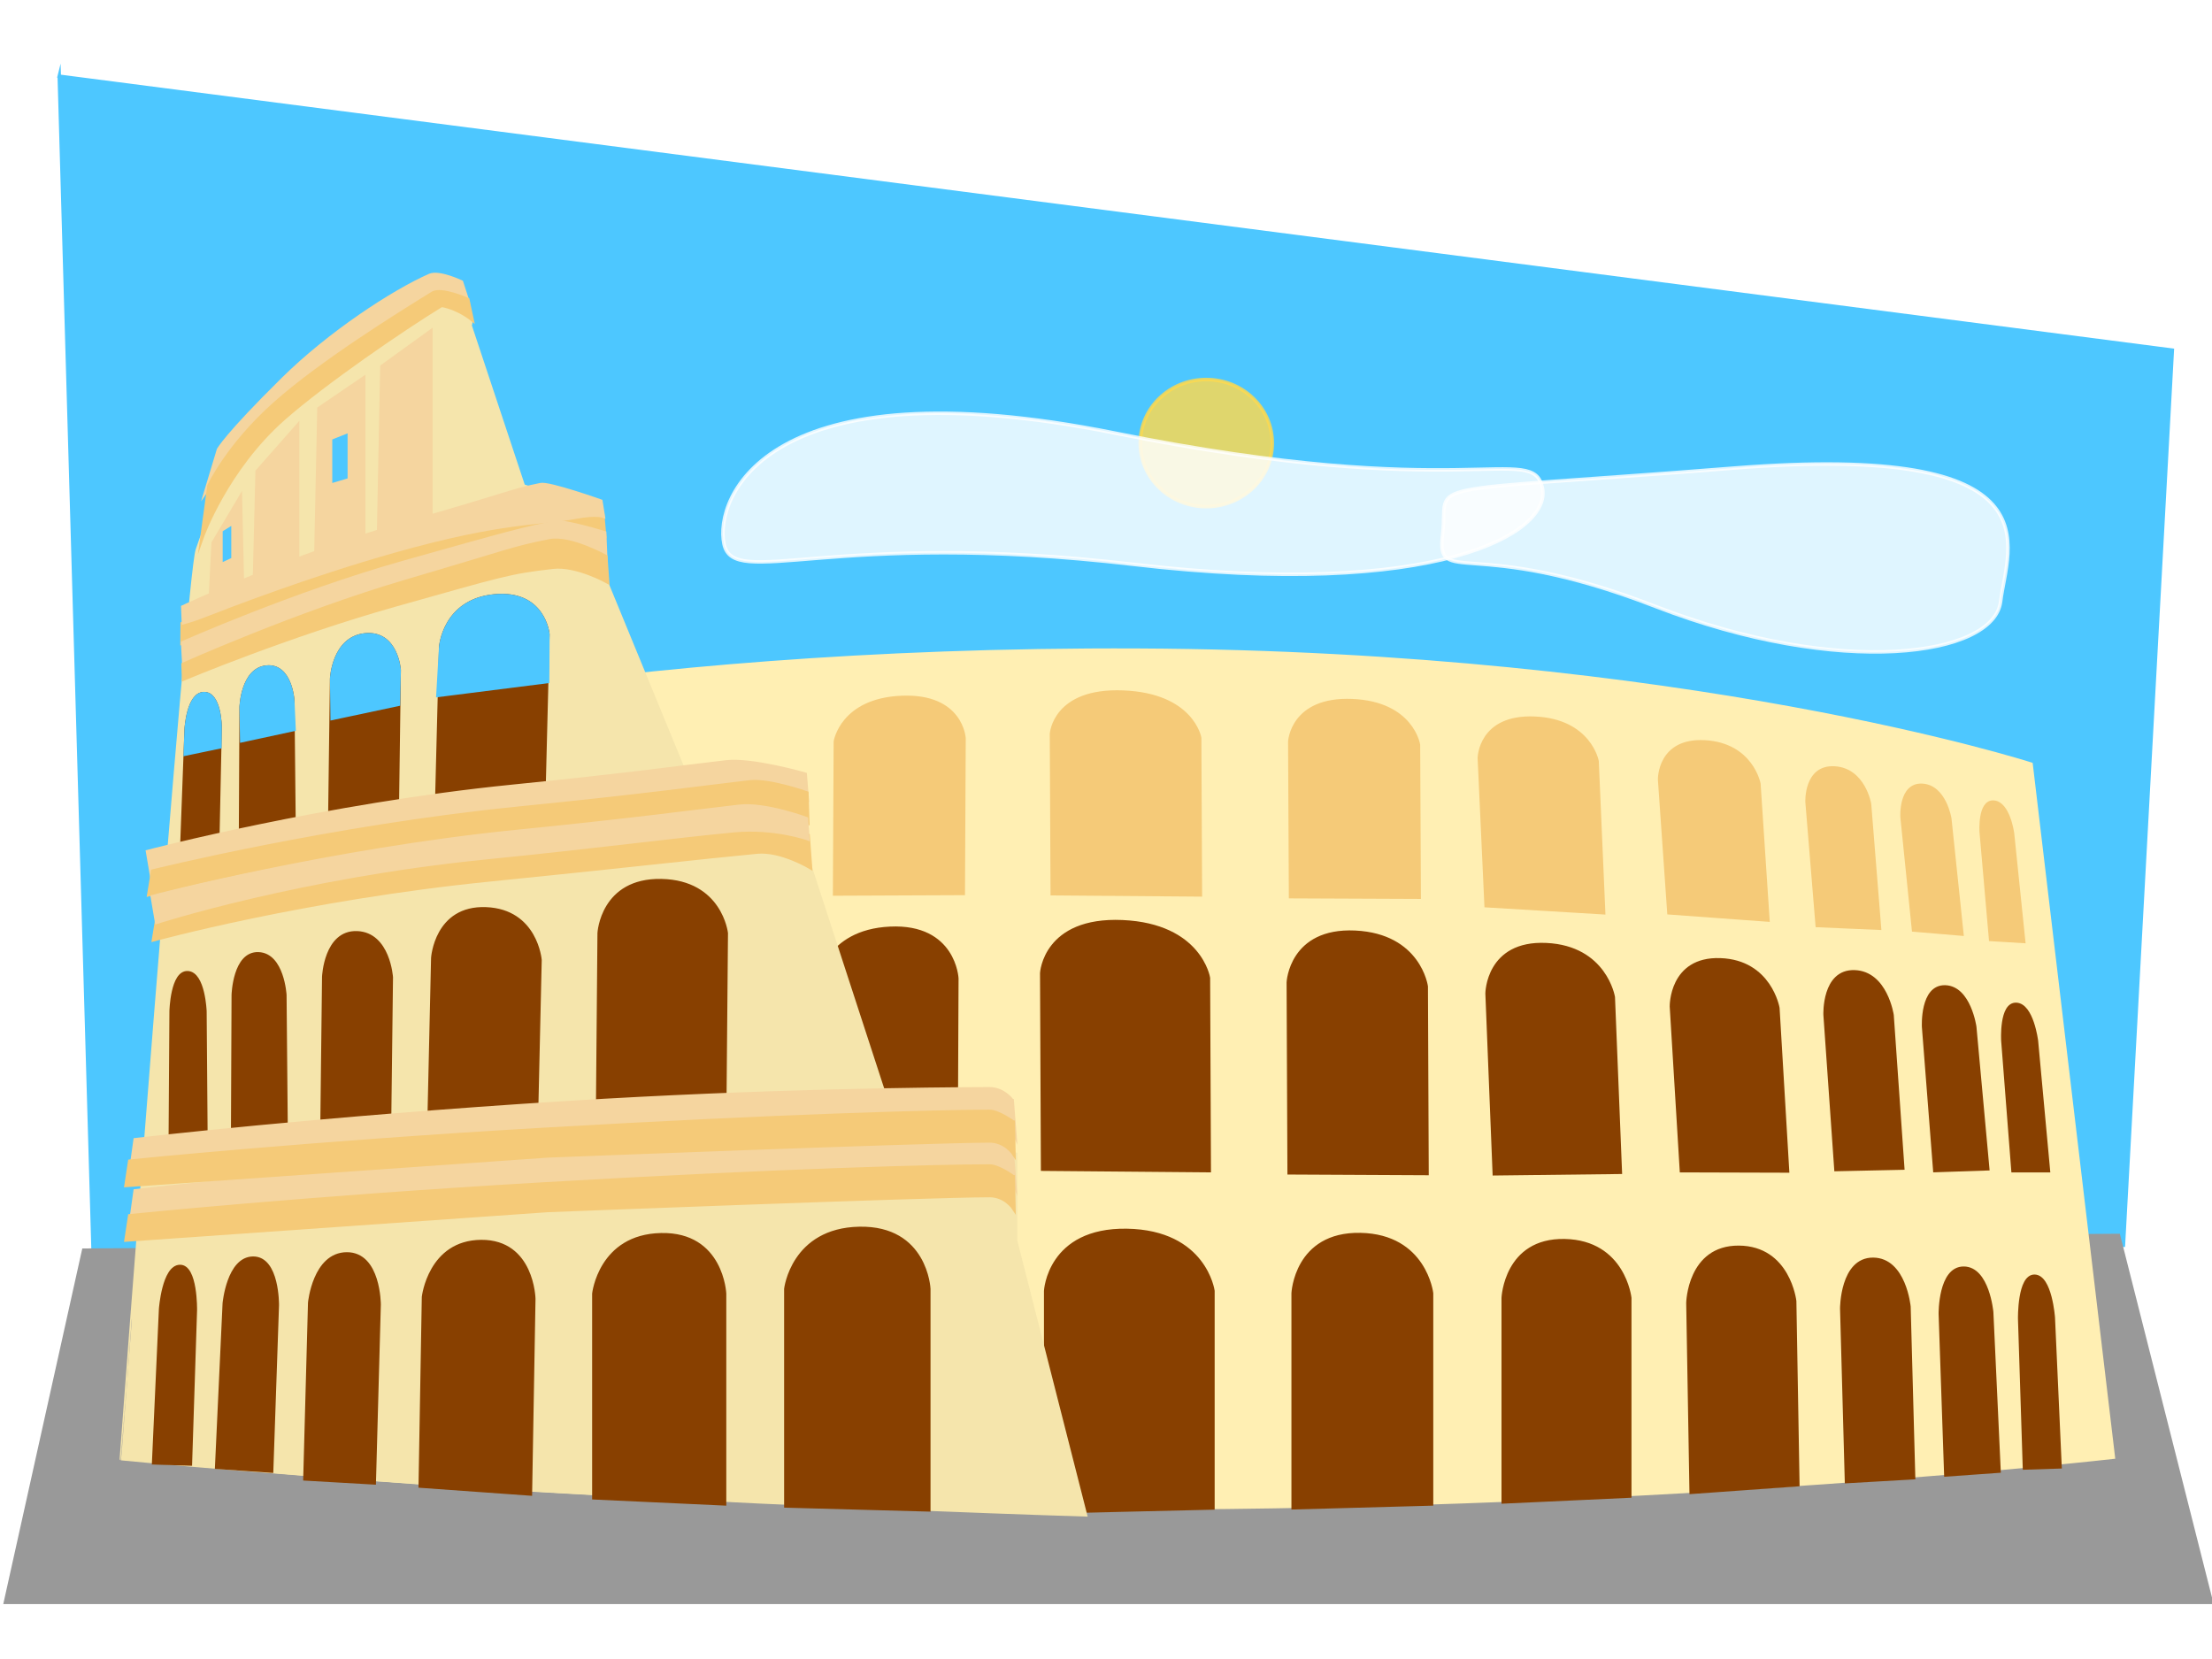 <?xml version="1.0" encoding="UTF-8" standalone="no"?>
<svg xmlns:inkscape="http://www.inkscape.org/namespaces/inkscape" xmlns:rdf="http://www.w3.org/1999/02/22-rdf-syntax-ns#" xmlns="http://www.w3.org/2000/svg" xmlns:cc="http://creativecommons.org/ns#" xmlns:dc="http://purl.org/dc/elements/1.1/" xmlns:sodipodi="http://sodipodi.sourceforge.net/DTD/sodipodi-0.dtd" id="svg2" font-size="12" text-rendering="auto" color-rendering="auto" sodipodi:docname="_svgclean2.svg" viewBox="0 0 640 480" style="font-size:12px;stroke:#000000;stroke-linecap:square;stroke-miterlimit:10;font-family:Dialog;fill:#000000" shape-rendering="auto" color-interpolation="auto" version="1.1" stroke-miterlimit="10" image-rendering="auto" inkscape:version="0.48.3.1 r9886">
  <rect x="0" y="0" width="640" height="480" fill="#333333" stroke="none"/>
  <sodipodi:namedview id="namedview288" bordercolor="#666666" inkscape:pageshadow="2" guidetolerance="10" pagecolor="#ffffff" gridtolerance="10" inkscape:window-maximized="0" inkscape:zoom="0.22425739" objecttolerance="10" borderopacity="1" inkscape:current-layer="svg2" inkscape:cx="372.04724" inkscape:cy="-46.181091" inkscape:window-y="0" inkscape:window-x="0" inkscape:window-width="743" showgrid="false" inkscape:pageopacity="0" inkscape:window-height="484"/>
  <!--Generated by Tech4Learning SVG Exporter-->
  <g id="g4" text-rendering="geometricPrecision">
    <g id="g6" style="stroke:#ffffff;fill:#ffffff" image-rendering="optimizeQuality" color-rendering="optimizeQuality" color-interpolation="linearRGB">
      <rect id="rect8" height="480" width="640" y="0" x="0"/>
    </g>
    <g id="g10" style="stroke:#4dc7ff;fill:#4dc7ff" image-rendering="optimizeQuality" color-rendering="optimizeQuality" color-interpolation="linearRGB">
      <path id="path12" inkscape:connector-curvature="0" d="m17.141 22.054 611.38 79.256-14.15 258.98-587.32 5.67-9.909-343.91z"/>
    </g>
    <g id="g14" style="stroke:#999999;fill:#999999" image-rendering="optimizeQuality" color-rendering="optimizeQuality" color-interpolation="linearRGB">
      <path id="path16" inkscape:connector-curvature="0" d="m24.217 361.71 588.73-4.25 26.89 106.15h-638.27l22.647-101.9z"/>
    </g>
    <g id="g18" style="stroke:#ffefb3;fill:#ffefb3" image-rendering="optimizeQuality" color-rendering="optimizeQuality" color-interpolation="linearRGB">
      <path id="path20" inkscape:connector-curvature="0" d="m73.754 213.47s97.426-26.09 255.77-25.35c158.33 0.74 258.13 32.98 258.13 32.98l23.8 200.51s-127.7 14.67-286.69 14.67-289.07-14.67-289.07-14.67l38.068-208.14z"/>
    </g>
    <g id="g22" style="stroke:#884000;fill:#884000" image-rendering="optimizeQuality" color-rendering="optimizeQuality" color-interpolation="linearRGB">
      <path id="path24" inkscape:connector-curvature="0" d="m350.94 373.5s-2.3-17.12-24.89-17.5c-22.58-0.37-23.5 17.5-23.5 17.5v63.94l48.39-1.14v-62.8z"/>
    </g>
    <g id="g26" style="stroke:#884000;fill:#884000" image-rendering="optimizeQuality" color-rendering="optimizeQuality" color-interpolation="linearRGB">
      <path id="path28" inkscape:connector-curvature="0" d="m236.94 284.27s1.97-14.81 20.59-15.68c18.61-0.87 19.31 14.5 19.31 14.5l-0.24 55.09-39.89 0.2 0.23-54.11z"/>
    </g>
    <g id="g30" style="stroke:#ffd94d;fill:#ffd94d" image-rendering="optimizeQuality" color-rendering="optimizeQuality" color-interpolation="linearRGB">
      <path id="path32" style="opacity:0.82" inkscape:connector-curvature="0" d="m368.12 128.2c0 10.16-8.56 18.39-19.11 18.39s-19.1-8.23-19.1-18.39 8.55-18.4 19.1-18.4 19.11 8.24 19.11 18.4z"/>
    </g>
    <g id="g34" style="stroke:#ffffff;fill:#ffffff" image-rendering="optimizeQuality" color-rendering="optimizeQuality" color-interpolation="linearRGB">
      <path id="path36" style="opacity:0.82" inkscape:connector-curvature="0" d="m209.47 157.4c2.83 13.23 31.07-4.31 118.5 5.89s121.13-8.94 118.29-22.17c-2.82-13.22-22.2 4.6-123.52-15.79s-116.1 18.85-113.27 32.07z"/>
    </g>
    <g id="g38" style="stroke:#f5e5ac;fill:#f5e5ac" image-rendering="optimizeQuality" color-rendering="optimizeQuality" color-interpolation="linearRGB">
      <path id="path40" inkscape:connector-curvature="0" d="m57.1 159.11c11.052-32.48 32.485-64.958 66.95-73.569 14.65 3.285 11.95 8.614 11.95 8.614l15.42 46.445 18.32 5.77 5.51 21.63 24.21 58.87 33.4 0.04 1.18 22.78 27.1 83.14 32.69 1.15v24.98l20.22 79.33s-74-2.25-151.04-6.74c-77.032-4.49-127.93-9.52-127.93-9.52-0.001 0 19.257-254.8 22.02-262.92z"/>
    </g>
    <g id="g42" style="stroke:#f5d59f;fill:#f5d59f" image-rendering="optimizeQuality" color-rendering="optimizeQuality" color-interpolation="linearRGB">
      <path id="path44" inkscape:connector-curvature="0" d="m124.67 95.79-14.17 10.23-0.99 49.56 15.16-5.9v-53.89z"/>
    </g>
    <g id="g46" style="stroke:#f5d59f;fill:#f5d59f" image-rendering="optimizeQuality" color-rendering="optimizeQuality" color-interpolation="linearRGB">
      <path id="path48" inkscape:connector-curvature="0" d="m105.22 109.36-12.936 8.82-0.902 42.76 13.838-5.09v-46.49z"/>
    </g>
    <g id="g50" style="stroke:#f5d59f;fill:#f5d59f" image-rendering="optimizeQuality" color-rendering="optimizeQuality" color-interpolation="linearRGB">
      <path id="path52" inkscape:connector-curvature="0" d="m86.108 123.08-11.708 13.28-0.817 32.94 12.525-4.44v-41.78z"/>
    </g>
    <g id="g54" style="stroke:#f5d59f;fill:#f5d59f" image-rendering="optimizeQuality" color-rendering="optimizeQuality" color-interpolation="linearRGB">
      <path id="path56" inkscape:connector-curvature="0" d="m69.56 143.8-7.883 13.27-0.948 18.52 9.49-3.06-0.659-28.73z"/>
    </g>
    <g id="g58" style="stroke:#f5d59f;fill:#f5d59f" image-rendering="optimizeQuality" color-rendering="optimizeQuality" color-interpolation="linearRGB">
      <path id="path60" inkscape:connector-curvature="0" d="m292.86 333.26s-2.38-3.46-6.62-3.44c-16.98 0.05-65.04 0.46-122.03 4.01-71.243 4.43-125.11 10.72-125.11 10.72l-1.057 7.52s55.935-6.54 127.18-9.3c53.43-2.06 101.02-3.61 120.44-3.4 6.47 0.08 7.97 3.63 7.97 3.63l-0.77-9.74z"/>
    </g>
    <g id="g62" style="stroke:#f5ca78;fill:#f5ca78" image-rendering="optimizeQuality" color-rendering="optimizeQuality" color-interpolation="linearRGB">
      <path id="path64" inkscape:connector-curvature="0" d="m293.16 340.48s-4.25-3.13-6.85-3.12c-14.7 0.01-60.16 1.21-128.86 5.19-68.697 3.98-119.92 9.22-119.92 9.22l-1.067 7.01 122.01-8.55s109.42-4.29 127.84-4.32c4.61-0.01 7.05 3.81 7.05 3.81l-0.2-9.24z"/>
    </g>
    <g id="g66" style="stroke:#f5ca78;fill:#f5ca78" image-rendering="optimizeQuality" color-rendering="optimizeQuality" color-interpolation="linearRGB">
      <path id="path68" inkscape:connector-curvature="0" d="m233.82 241.69s-8.29-3.46-13.87-2.81c-13.04 1.5-30.71 4.22-68.77 8.04-54.363 5.44-105.65 18.17-105.65 18.17l-1.108 6.81s43.196-11.92 97.558-17.36c38.06-3.82 60.82-6.47 77.09-8.01 6.97-0.65 15.44 4.49 15.44 4.49l-0.69-9.33z"/>
    </g>
    <g id="g70" style="stroke:#f5d59f;fill:#f5d59f" image-rendering="optimizeQuality" color-rendering="optimizeQuality" color-interpolation="linearRGB">
      <path id="path72" inkscape:connector-curvature="0" d="m133.52 81.589s-6.49-3.102-9.2-1.904c-10.82 4.791-29.088 16.806-42.406 29.945-16.648 16.42-18.71 20.49-18.71 20.49l-3.616 11.99s14.523-21.34 31.526-34.48c12.756-9.857 35.206-22.521 35.206-22.521l8.95 1.853-1.75-5.373z"/>
    </g>
    <g id="g74" style="stroke:#f5ca78;fill:#f5ca78" image-rendering="optimizeQuality" color-rendering="optimizeQuality" color-interpolation="linearRGB">
      <path id="path76" inkscape:connector-curvature="0" d="m135.34 86.655s-7.66-3.377-10.16-1.832c-9.99 6.18-32.291 20.007-45.798 32.047-13.506 12.05-18.913 23.65-18.913 23.65l-2.048 15.07s6.96-19.8 23.785-34.58c11.778-10.35 34.114-25.668 45.544-32.667 4.9 0.818 8.83 4.094 8.83 4.094l-1.24-5.782z"/>
    </g>
    <g id="g78" style="stroke:#884000;fill:#884000" image-rendering="optimizeQuality" color-rendering="optimizeQuality" color-interpolation="linearRGB">
      <path id="path80" inkscape:connector-curvature="0" d="m227.37 372.91s1.97-17.12 21.27-17.49 20.09 17.49 20.09 17.49v63.94l-41.36-1.13v-62.81z"/>
    </g>
    <g id="g82" style="stroke:#884000;fill:#884000" image-rendering="optimizeQuality" color-rendering="optimizeQuality" color-interpolation="linearRGB">
      <path id="path84" inkscape:connector-curvature="0" d="m171.82 374.31s1.8-16.7 19.45-17.06c17.65-0.37 18.37 17.06 18.37 17.06v60.8l-37.82-1.75v-59.05z"/>
    </g>
    <g id="g86" style="stroke:#884000;fill:#884000" image-rendering="optimizeQuality" color-rendering="optimizeQuality" color-interpolation="linearRGB">
      <path id="path88" inkscape:connector-curvature="0" d="m122.54 375.25s1.79-15.93 16.69-16.03c14.89-0.09 15.21 16.58 15.21 16.58l-0.98 56.45-31.87-2.28 0.95-54.72z"/>
    </g>
    <g id="g90" style="stroke:#884000;fill:#884000" image-rendering="optimizeQuality" color-rendering="optimizeQuality" color-interpolation="linearRGB">
      <path id="path92" inkscape:connector-curvature="0" d="m89.611 376.9s1.344-14.05 10.729-14.1c9.37-0.04 9.35 14.67 9.35 14.67l-1.41 51.57-20.054-1.15 1.385-50.99z"/>
    </g>
    <g id="g94" style="stroke:#884000;fill:#884000" image-rendering="optimizeQuality" color-rendering="optimizeQuality" color-interpolation="linearRGB">
      <path id="path96" inkscape:connector-curvature="0" d="m64.893 377.12s1.179-13.05 8.345-13.09c7.165-0.04 6.991 13.62 6.991 13.62l-1.642 47.99-15.897-1.12 2.203-47.4z"/>
    </g>
    <g id="g98" style="stroke:#884000;fill:#884000" image-rendering="optimizeQuality" color-rendering="optimizeQuality" color-interpolation="linearRGB">
      <path id="path100" inkscape:connector-curvature="0" d="m46.469 378.78s0.873-12.24 5.571-12.35 4.478 12.67 4.478 12.67l-1.433 44.48-10.631-0.34 2.015-44.46z"/>
    </g>
    <g id="g102" style="stroke:#884000;fill:#884000" image-rendering="optimizeQuality" color-rendering="optimizeQuality" color-interpolation="linearRGB">
      <path id="path104" inkscape:connector-curvature="0" d="m210.13 270s-1.63-14.86-18.78-15.2-17.99 15.16-17.99 15.16l-0.47 54.1 36.78-1.52 0.46-52.54z"/>
    </g>
    <g id="g106" style="stroke:#884000;fill:#884000" image-rendering="optimizeQuality" color-rendering="optimizeQuality" color-interpolation="linearRGB">
      <path id="path108" inkscape:connector-curvature="0" d="m156.24 277.76s-1.15-14.23-15.62-14.8c-14.47-0.58-15.4 14.22-15.4 14.22l-1.14 50.22 31.05-0.97 1.11-48.67z"/>
    </g>
    <g id="g110" style="stroke:#884000;fill:#884000" image-rendering="optimizeQuality" color-rendering="optimizeQuality" color-interpolation="linearRGB">
      <path id="path112" inkscape:connector-curvature="0" d="m113.21 282.78s-0.79-12.54-9.9-12.89-9.636 12.73-9.636 12.73l-0.536 45.89 19.522-0.36 0.55-45.37z"/>
    </g>
    <g id="g114" style="stroke:#884000;fill:#884000" image-rendering="optimizeQuality" color-rendering="optimizeQuality" color-interpolation="linearRGB">
      <path id="path116" inkscape:connector-curvature="0" d="m82.416 287.88s-0.661-11.64-7.622-11.91c-6.961-0.28-7.298 11.87-7.298 11.87l-0.186 42.72 15.488-0.47-0.382-42.21z"/>
    </g>
    <g id="g118" style="stroke:#884000;fill:#884000" image-rendering="optimizeQuality" color-rendering="optimizeQuality" color-interpolation="linearRGB">
      <path id="path120" inkscape:connector-curvature="0" d="m59.294 292.6s-0.395-10.9-4.955-11.16-4.821 11.12-4.821 11.12l-0.258 39.58 10.341 0.05-0.307-39.59z"/>
    </g>
    <g id="g122" style="stroke:#f5d59f;fill:#f5d59f" image-rendering="optimizeQuality" color-rendering="optimizeQuality" color-interpolation="linearRGB">
      <path id="path124" inkscape:connector-curvature="0" d="m292.86 318.47s-2.38-3.46-6.62-3.45c-16.98 0.06-65.04 0.47-122.03 4.01-71.243 4.43-125.11 10.73-125.11 10.73l-1.057 7.51s55.935-8.31 127.18-11.06c53.43-2.07 101.02-1.85 120.44-1.63 6.47 0.07 7.97 3.63 7.97 3.63l-0.77-9.74z"/>
    </g>
    <g id="g126" style="stroke:#f5ca78;fill:#f5ca78" image-rendering="optimizeQuality" color-rendering="optimizeQuality" color-interpolation="linearRGB">
      <path id="path128" inkscape:connector-curvature="0" d="m293.16 324.68s-4.25-3.12-6.85-3.12c-14.7 0.01-60.16 1.22-128.86 5.2-68.697 3.98-119.92 9.21-119.92 9.21l-1.067 7.02 122.01-8.55s109.42-4.3 127.84-4.33c4.61-0.01 7.05 3.81 7.05 3.81l-0.2-9.24z"/>
    </g>
    <g id="g130" style="stroke:#884000;fill:#884000" image-rendering="optimizeQuality" color-rendering="optimizeQuality" color-interpolation="linearRGB">
      <path id="path132" inkscape:connector-curvature="0" d="m158.52 183.48s-1.15-12.51-15.62-11.05c-14.46 1.47-15.39 14.78-15.39 14.78l-1.15 44.88 31.06-5.1 1.1-43.51z"/>
    </g>
    <g id="g134" style="stroke:#884000;fill:#884000" image-rendering="optimizeQuality" color-rendering="optimizeQuality" color-interpolation="linearRGB">
      <path id="path136" inkscape:connector-curvature="0" d="m115.49 193.83s-0.78-11.06-9.89-10.13c-9.117 0.94-9.643 12.66-9.643 12.66l-0.536 40.94 19.519-2.98 0.55-40.49z"/>
    </g>
    <g id="g138" style="stroke:#884000;fill:#884000" image-rendering="optimizeQuality" color-rendering="optimizeQuality" color-interpolation="linearRGB">
      <path id="path140" inkscape:connector-curvature="0" d="m84.699 202.58s-0.66-10.28-7.621-9.57-7.299 11.57-7.299 11.57l-0.185 38.08 15.487-2.54-0.382-37.54z"/>
    </g>
    <g id="g142" style="stroke:#884000;fill:#884000" image-rendering="optimizeQuality" color-rendering="optimizeQuality" color-interpolation="linearRGB">
      <path id="path144" inkscape:connector-curvature="0" d="m63.688 210.29s-0.108-9.69-4.68-9.61c-4.572 0.07-5.135 10.22-5.135 10.22l-1.307 35.28 10.382-0.65 0.74-35.24z"/>
    </g>
    <g id="g146" style="stroke:#884000;fill:#884000" image-rendering="optimizeQuality" color-rendering="optimizeQuality" color-interpolation="linearRGB">
      <path id="path148" inkscape:connector-curvature="0" d="m414.19 374.18s-1.91-16.62-20.59-16.98c-18.69-0.36-19.45 16.98-19.45 16.98v62.06l40.04-1.1v-60.96z"/>
    </g>
    <g id="g150" style="stroke:#884000;fill:#884000" image-rendering="optimizeQuality" color-rendering="optimizeQuality" color-interpolation="linearRGB">
      <path id="path152" inkscape:connector-curvature="0" d="m471.54 375.53s-1.75-16.21-18.83-16.56-17.78 16.56-17.78 16.56v59.02l36.61-1.69v-57.33z"/>
    </g>
    <g id="g154" style="stroke:#884000;fill:#884000" image-rendering="optimizeQuality" color-rendering="optimizeQuality" color-interpolation="linearRGB">
      <path id="path156" inkscape:connector-curvature="0" d="m519.25 376.45s-1.74-15.47-16.16-15.56c-14.41-0.09-14.72 16.09-14.72 16.09l0.94 54.79 30.86-2.21-0.92-53.11z"/>
    </g>
    <g id="g158" style="stroke:#884000;fill:#884000" image-rendering="optimizeQuality" color-rendering="optimizeQuality" color-interpolation="linearRGB">
      <path id="path160" inkscape:connector-curvature="0" d="m552.32 378.05s-1.3-13.65-10.38-13.69-9.06 14.24-9.06 14.24l1.37 50.06 19.41-1.12-1.34-49.49z"/>
    </g>
    <g id="g162" style="stroke:#884000;fill:#884000" image-rendering="optimizeQuality" color-rendering="optimizeQuality" color-interpolation="linearRGB">
      <path id="path164" inkscape:connector-curvature="0" d="m576.25 379.64s-1.14-12.68-8.08-12.71c-6.94-0.04-6.77 13.21-6.77 13.21l1.59 46.6 15.39-1.1-2.13-46z"/>
    </g>
    <g id="g166" style="stroke:#884000;fill:#884000" image-rendering="optimizeQuality" color-rendering="optimizeQuality" color-interpolation="linearRGB">
      <path id="path168" inkscape:connector-curvature="0" d="m594.08 381.24s-0.84-11.87-5.39-11.98c-4.55-0.12-4.33 12.3-4.33 12.3l1.38 43.17 10.29-0.33-1.95-43.16z"/>
    </g>
    <g id="g170" style="stroke:#884000;fill:#884000" image-rendering="optimizeQuality" color-rendering="optimizeQuality" color-interpolation="linearRGB">
      <path id="path172" inkscape:connector-curvature="0" d="m349.63 282.95s-2.36-15.26-24.87-16.26c-22.5-0.99-23.35 14.84-23.35 14.84l0.25 56.75 48.21 0.42-0.24-55.75z"/>
    </g>
    <g id="g174" style="stroke:#884000;fill:#884000" image-rendering="optimizeQuality" color-rendering="optimizeQuality" color-interpolation="linearRGB">
      <path id="path176" inkscape:connector-curvature="0" d="m412.65 285.41s-1.97-14.81-20.59-15.68c-18.61-0.86-19.31 14.5-19.31 14.5l0.24 55.1 39.89 0.2-0.23-54.12z"/>
    </g>
    <g id="g178" style="stroke:#884000;fill:#884000" image-rendering="optimizeQuality" color-rendering="optimizeQuality" color-interpolation="linearRGB">
      <path id="path180" inkscape:connector-curvature="0" d="m466.77 288.51s-2.31-14.38-19.37-15.19c-17.05-0.81-17.14 14.12-17.14 14.12l2.09 52.17 36.46-0.43-2.04-50.67z"/>
    </g>
    <g id="g182" style="stroke:#884000;fill:#884000" image-rendering="optimizeQuality" color-rendering="optimizeQuality" color-interpolation="linearRGB">
      <path id="path184" inkscape:connector-curvature="0" d="m514.39 291.65s-2.29-13.45-16.67-13.94-14.12 13.51-14.12 13.51l2.89 47.49 30.7 0.09-2.8-47.15z"/>
    </g>
    <g id="g186" style="stroke:#884000;fill:#884000" image-rendering="optimizeQuality" color-rendering="optimizeQuality" color-interpolation="linearRGB">
      <path id="path188" inkscape:connector-curvature="0" d="m547.43 293.71s-1.79-12.23-10.84-12.53c-9.06-0.31-8.53 12.44-8.53 12.44l3.14 44.76 19.32-0.42-3.09-44.25z"/>
    </g>
    <g id="g190" style="stroke:#884000;fill:#884000" image-rendering="optimizeQuality" color-rendering="optimizeQuality" color-interpolation="linearRGB">
      <path id="path192" inkscape:connector-curvature="0" d="m571.35 297.11s-1.59-11.32-8.51-11.56-6.28 11.58-6.28 11.58l3.24 41.55 15.31-0.52-3.76-41.05z"/>
    </g>
    <g id="g194" style="stroke:#884000;fill:#884000" image-rendering="optimizeQuality" color-rendering="optimizeQuality" color-interpolation="linearRGB">
      <path id="path196" inkscape:connector-curvature="0" d="m589.2 301.17s-1.27-10.34-5.81-10.57-3.89 10.56-3.89 10.56l2.92 37.55 10.25 0.01-3.47-37.55z"/>
    </g>
    <g id="g198" style="stroke:#f5ca78;fill:#f5ca78" image-rendering="optimizeQuality" color-rendering="optimizeQuality" color-interpolation="linearRGB">
      <path id="path200" inkscape:connector-curvature="0" d="m241.7 214.56s1.84-12.06 19.2-12.77c17.37-0.71 18.02 11.82 18.02 11.82l-0.22 44.89-37.22 0.16 0.22-44.1z"/>
    </g>
    <g id="g202" style="stroke:#f5ca78;fill:#f5ca78" image-rendering="optimizeQuality" color-rendering="optimizeQuality" color-interpolation="linearRGB">
      <path id="path204" inkscape:connector-curvature="0" d="m347.1 213.49s-2.11-12.43-22.11-13.24-20.76 12.09-20.76 12.09l0.22 46.24 42.86 0.34-0.21-45.43z"/>
    </g>
    <g id="g206" style="stroke:#f5ca78;fill:#f5ca78" image-rendering="optimizeQuality" color-rendering="optimizeQuality" color-interpolation="linearRGB">
      <path id="path208" inkscape:connector-curvature="0" d="m410.4 215.5s-1.84-12.07-19.21-12.78c-17.37-0.7-18.01 11.82-18.01 11.82l0.22 44.89 37.21 0.16-0.21-44.09z"/>
    </g>
    <g id="g210" style="stroke:#f5ca78;fill:#f5ca78" image-rendering="optimizeQuality" color-rendering="optimizeQuality" color-interpolation="linearRGB">
      <path id="path212" inkscape:connector-curvature="0" d="m462.08 220.23s-2.16-11.76-18.06-12.43c-15.91-0.66-16 11.56-16 11.56l1.96 42.68 34 2.04-1.9-43.85z"/>
    </g>
    <g id="g214" style="stroke:#f5ca78;fill:#f5ca78" image-rendering="optimizeQuality" color-rendering="optimizeQuality" color-interpolation="linearRGB">
      <path id="path216" inkscape:connector-curvature="0" d="m508.9 226.75s-2.13-11.29-15.55-12.09-13.17 10.9-13.17 10.9l2.69 38.54 28.64 2.09-2.61-39.44z"/>
    </g>
    <g id="g218" style="stroke:#f5ca78;fill:#f5ca78" image-rendering="optimizeQuality" color-rendering="optimizeQuality" color-interpolation="linearRGB">
      <path id="path220" inkscape:connector-curvature="0" d="m540.91 232.64s-1.66-9.94-10.11-10.44c-8.45-0.49-7.96 9.85-7.96 9.85l2.94 35.73 18.02 0.78-2.89-35.92z"/>
    </g>
    <g id="g222" style="stroke:#f5ca78;fill:#f5ca78" image-rendering="optimizeQuality" color-rendering="optimizeQuality" color-interpolation="linearRGB">
      <path id="path224" inkscape:connector-curvature="0" d="m564.13 236.84s-1.48-9.24-7.94-9.62-5.86 9.23-5.86 9.23l3.32 32.63 13.99 1.18-3.51-33.42z"/>
    </g>
    <g id="g226" style="stroke:#f5ca78;fill:#f5ca78" image-rendering="optimizeQuality" color-rendering="optimizeQuality" color-interpolation="linearRGB">
      <path id="path228" inkscape:connector-curvature="0" d="m582.27 241.03s-1.18-8.64-5.42-8.95c-4.23-0.31-3.62 8.68-3.62 8.68l2.72 31.05 9.56 0.58-3.24-31.36z"/>
    </g>
    <g id="g230" style="stroke:#4dc7ff;fill:#4dc7ff" image-rendering="optimizeQuality" color-rendering="optimizeQuality" color-interpolation="linearRGB">
      <path id="path232" inkscape:connector-curvature="0" d="m158.52 183.48s-1.15-12.51-15.62-11.05c-14.46 1.47-15.39 14.78-15.39 14.78l-0.81 13.99 31.74-4.02 0.08-13.7z"/>
    </g>
    <g id="g234" style="stroke:#4dc7ff;fill:#4dc7ff" image-rendering="optimizeQuality" color-rendering="optimizeQuality" color-interpolation="linearRGB">
      <path id="path236" inkscape:connector-curvature="0" d="m115.49 193.83s-0.78-11.06-9.89-10.13c-9.117 0.94-9.643 12.66-9.643 12.66l0.146 11.5 19.187-4.08 0.2-9.95z"/>
    </g>
    <g id="g238" style="stroke:#4dc7ff;fill:#4dc7ff" image-rendering="optimizeQuality" color-rendering="optimizeQuality" color-interpolation="linearRGB">
      <path id="path240" inkscape:connector-curvature="0" d="m84.699 202.58s-0.66-10.28-7.621-9.57-7.299 11.57-7.299 11.57l0.156 9.73 15.146-3.27-0.382-8.46z"/>
    </g>
    <g id="g242" style="stroke:#4dc7ff;fill:#4dc7ff" image-rendering="optimizeQuality" color-rendering="optimizeQuality" color-interpolation="linearRGB">
      <path id="path244" inkscape:connector-curvature="0" d="m63.688 210.29s-0.108-9.69-4.68-9.61c-4.572 0.07-5.135 10.22-5.135 10.22l-0.285 7.29 10.042-2.1 0.058-5.8z"/>
    </g>
    <g id="g246" style="stroke:#4dc7ff;fill:#4dc7ff" image-rendering="optimizeQuality" color-rendering="optimizeQuality" color-interpolation="linearRGB">
      <path id="path248" inkscape:connector-curvature="0" d="m96.636 127.49 3.434-1.37v11.93l-3.434 1.02v-11.58z"/>
    </g>
    <g id="g250" style="stroke:#4dc7ff;fill:#4dc7ff" image-rendering="optimizeQuality" color-rendering="optimizeQuality" color-interpolation="linearRGB">
      <path id="path252" inkscape:connector-curvature="0" d="m64.931 153.98 1.486-0.92v8.09l-1.486 0.69v-7.86z"/>
    </g>
    <g id="g254" style="stroke:#f5ca78;fill:#f5ca78" image-rendering="optimizeQuality" color-rendering="optimizeQuality" color-interpolation="linearRGB">
      <path id="path256" inkscape:connector-curvature="0" d="m174.4 149.01s-10.31-2.28-16.24-3.01c-11.03 2.19-12.93 3.62-43.93 12.72-31 9.11-61.515 21.68-61.515 21.68l-0.046 5.62s30.085-12.48 61.271-21.25c31.2-8.77 38.06-8.53 50.73-9.99 6.82-0.79 10.26 0.26 10.26 0.26l-0.53-6.03z"/>
    </g>
    <g id="g258" style="stroke:#f5d59f;fill:#f5d59f" image-rendering="optimizeQuality" color-rendering="optimizeQuality" color-interpolation="linearRGB">
      <path id="path260" inkscape:connector-curvature="0" d="m174.95 154.16s-11.73-3.59-14.16-3.05c-8.83 1.77-13.06 2.85-44.44 11.72-31.376 8.87-63.496 23.14-63.496 23.14l0.352 6.8s30.144-14.65 61.594-23.53c31.44-8.89 41.6-8.45 52.29-10.46 5.75-1.09 8.17 2.98 8.17 2.98l-0.31-7.6z"/>
    </g>
    <g id="g262" style="stroke:#f5ca78;fill:#f5ca78" image-rendering="optimizeQuality" color-rendering="optimizeQuality" color-interpolation="linearRGB">
      <path id="path264" inkscape:connector-curvature="0" d="m175.27 161.02s-10.31-5.72-16.24-4.54c-11.02 2.19-10.93 2.71-41.94 11.82-30.998 9.1-64.125 23.93-64.125 23.93l0.139 4.22s30.19-12.68 61.386-21.45c31.19-8.77 32.81-9.43 45.48-10.89 6.83-0.79 15.84 4.27 15.84 4.27l-0.54-7.36z"/>
    </g>
    <g id="g266" style="stroke:#ffffff;fill:#ffffff" image-rendering="optimizeQuality" color-rendering="optimizeQuality" color-interpolation="linearRGB">
      <path id="path268" style="opacity:0.82" inkscape:connector-curvature="0" d="m578.85 174.02c-1.93 15.91-46.39 22.18-99.93 1.42-53.54-20.75-63.45-5.1-61.52-21 1.93-15.91-10.59-11.5 84.22-19.01s79.16 22.69 77.23 38.59z"/>
    </g>
    <g id="g270" style="stroke:#f5d59f;fill:#f5d59f" image-rendering="optimizeQuality" color-rendering="optimizeQuality" color-interpolation="linearRGB">
      <path id="path272" inkscape:connector-curvature="0" d="m232.97 224s-15.31-4.43-22.84-3.56c-13.99 1.6-26.53 3.53-61.87 7.07-54.36 5.45-105.57 18.88-105.57 18.88l1.246 7.4s40.765-13.21 95.134-18.66c32.62-3.27 53.97-6.15 71.78-7.84 11.87-1.12 22.71 3.92 22.71 3.92l-0.59-7.21z"/>
    </g>
    <g id="g274" style="stroke:#f5ca78;fill:#f5ca78" image-rendering="optimizeQuality" color-rendering="optimizeQuality" color-interpolation="linearRGB">
      <path id="path276" inkscape:connector-curvature="0" d="m233.45 229.43s-10.89-3.85-16.47-3.21c-13.04 1.5-29.11 3.83-67.17 7.64-54.366 5.45-105.65 18.17-105.65 18.17l-1.112 6.81s43.197-11.91 97.562-17.36c38.06-3.81 61.41-6.47 77.69-8 6.97-0.66 15.43 4.49 15.43 4.49l-0.28-8.54z"/>
    </g>
    <g id="g278" style="stroke:#f5d59f;fill:#f5d59f" image-rendering="optimizeQuality" color-rendering="optimizeQuality" color-interpolation="linearRGB">
      <path id="path280" inkscape:connector-curvature="0" d="m233.34 236.86s-11.91-4.43-19.44-3.57c-14 1.6-28.92 3.73-64.26 7.27-54.367 5.45-105.58 18.88-105.58 18.88l1.25 7.41s40.765-13.22 95.13-18.67c32.62-3.26 53.98-6.14 71.78-7.83 11.87-1.13 21.51 2.32 21.51 2.32l-0.39-5.81z"/>
    </g>
    <g id="g282" style="stroke:#f5d59f;fill:#f5d59f" image-rendering="optimizeQuality" color-rendering="optimizeQuality" color-interpolation="linearRGB">
      <path id="path284" inkscape:connector-curvature="0" d="m173.85 144.99s-14.99-5.31-17.42-4.77c-8.83 1.77-8.7 2.59-40.08 11.46-31.375 8.87-63.462 23.94-63.462 23.94l0.165 4.54s2.766-0.76 4.914-1.59c8.593-3.33 31.01-12.05 56.173-19.16 31.44-8.89 41.93-7.79 52.62-9.8 5.75-1.09 7.79-0.27 7.79-0.27l-0.7-4.35z"/>
    </g>
  </g>
</svg>
